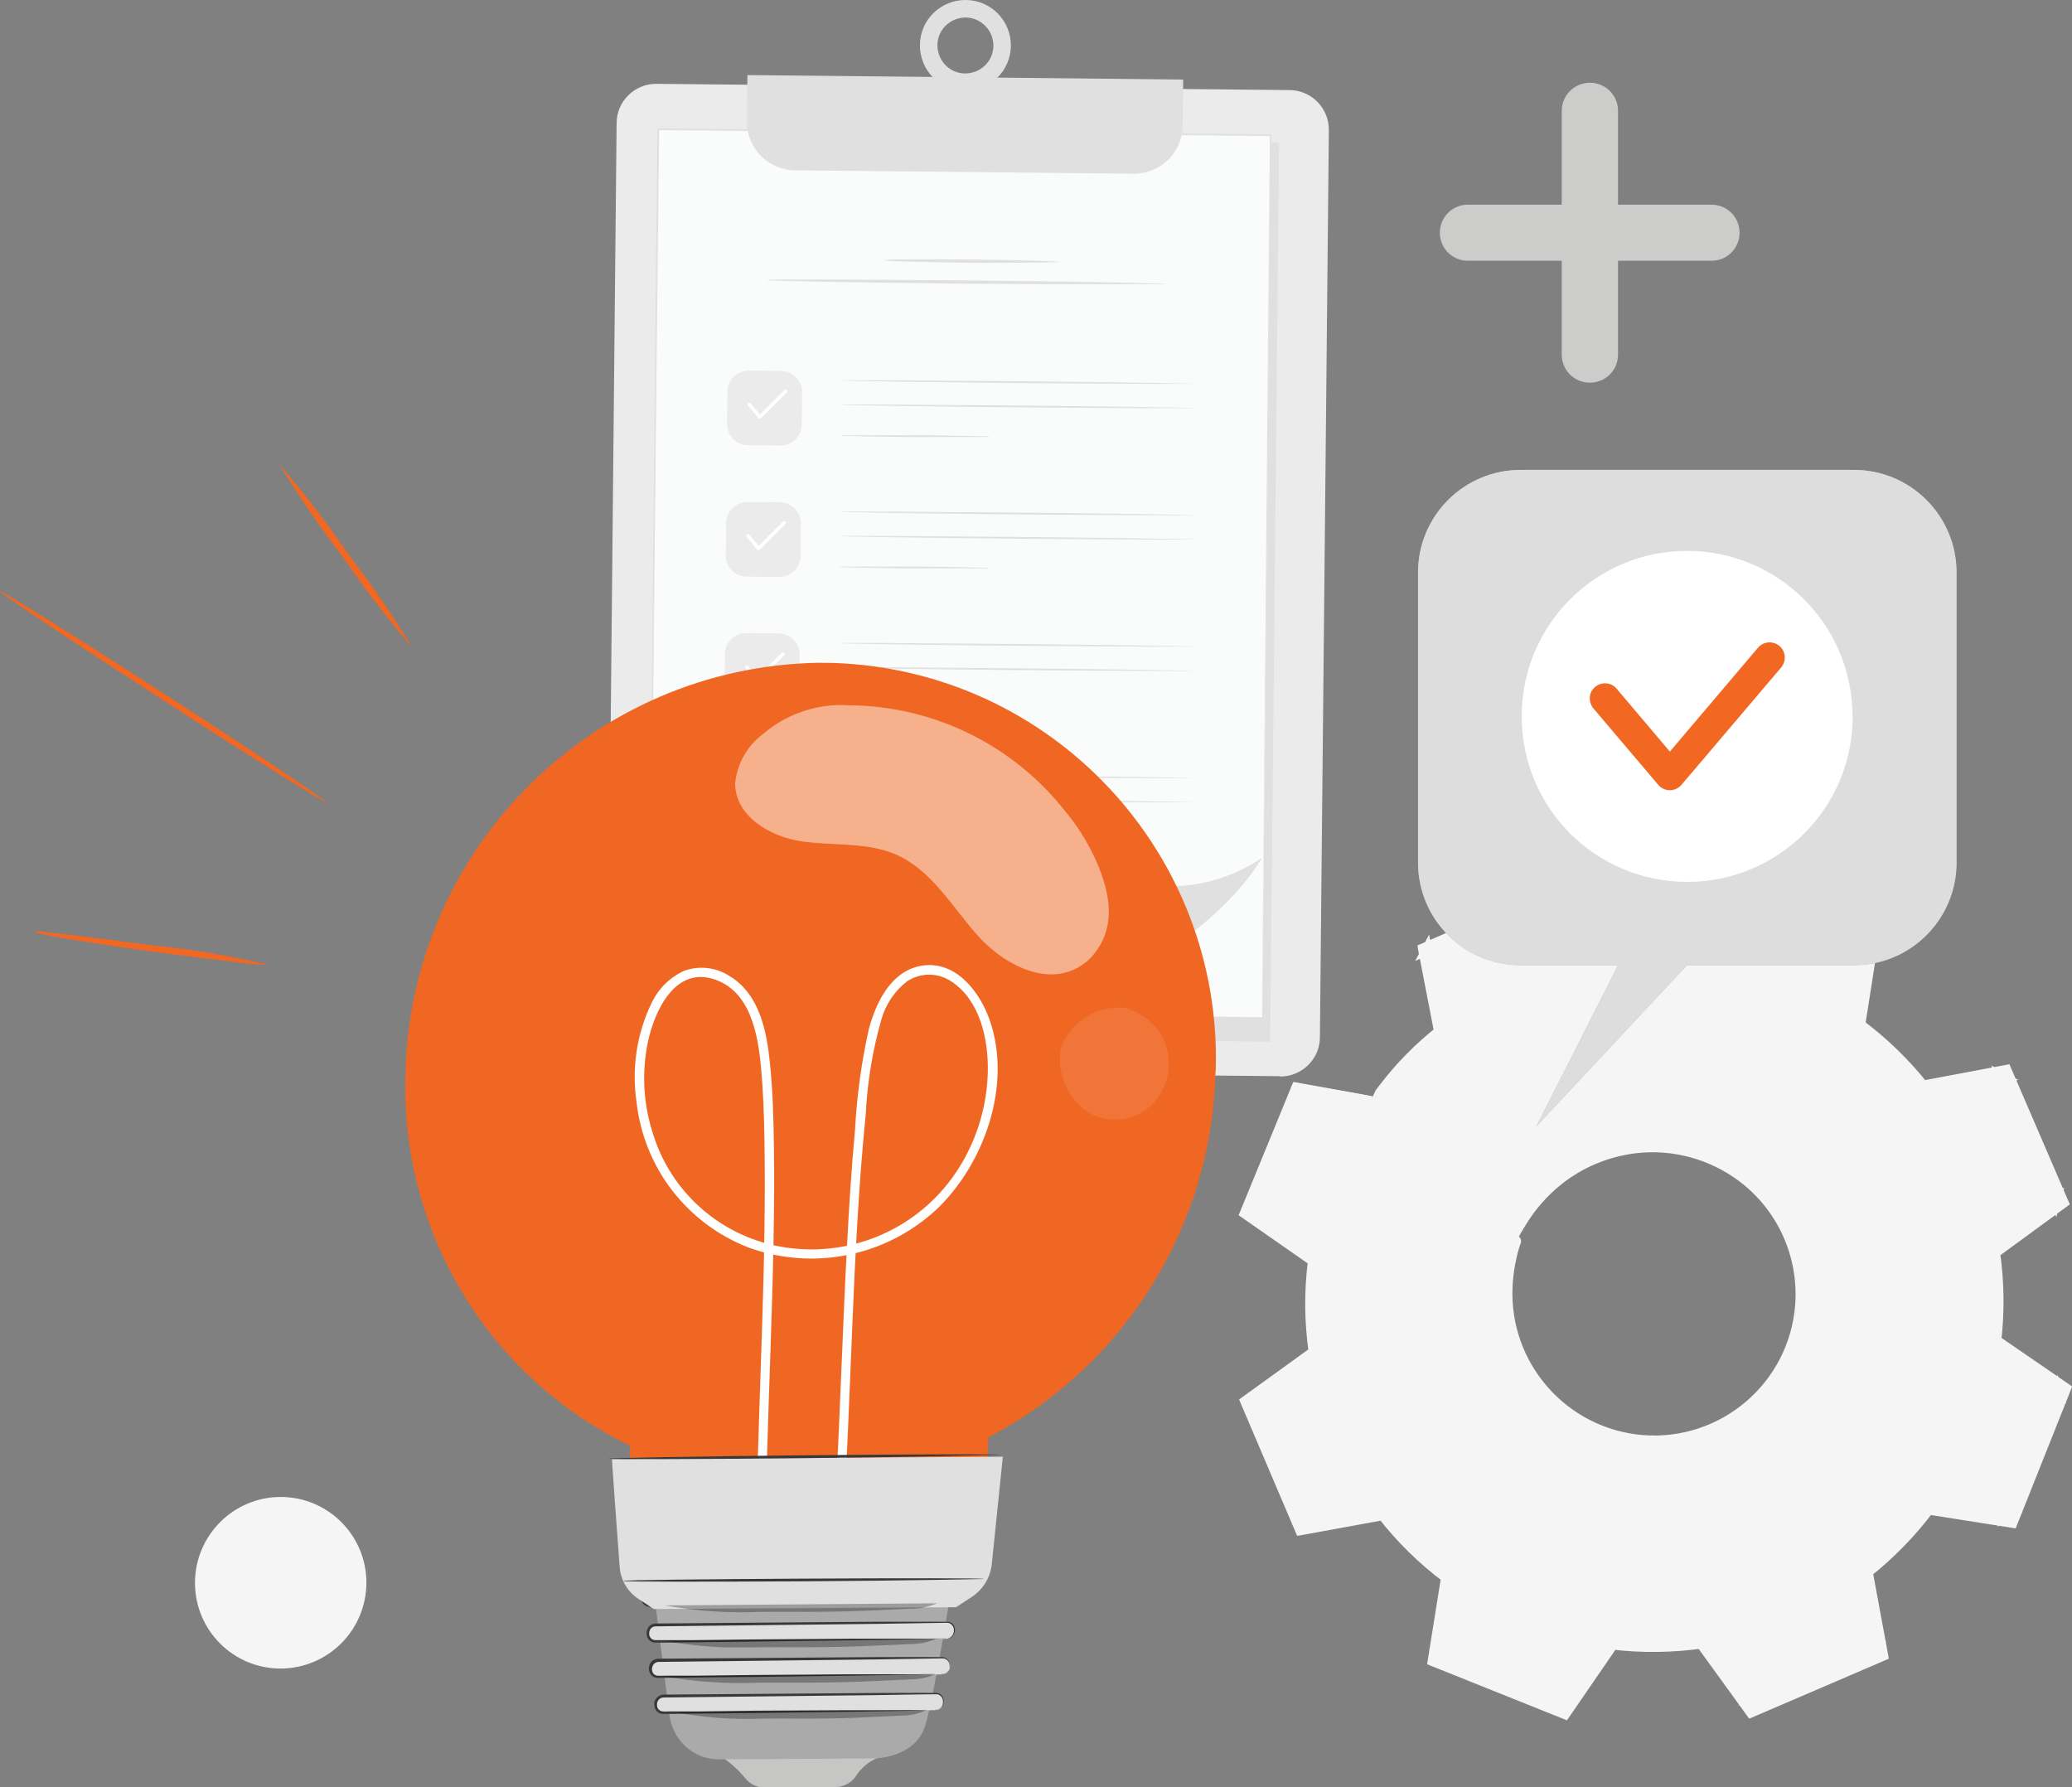 <?xml version="1.0" encoding="UTF-8"?>
<svg id="Layer_1" data-name="Layer 1" xmlns="http://www.w3.org/2000/svg" xmlns:xlink="http://www.w3.org/1999/xlink" viewBox="0 0 115.93 100">
  <rect x="0" y="0" width="115.93" height="100" fill="#808080" stroke="none"/>
  <defs>
    <style>
      .cls-1 {
        clip-path: url(#clippath);
      }

      .cls-2 {
        fill: none;
      }

      .cls-2, .cls-3, .cls-4, .cls-5, .cls-6, .cls-7, .cls-8, .cls-9, .cls-10, .cls-11, .cls-12, .cls-13, .cls-14, .cls-15, .cls-16 {
        stroke-width: 0px;
      }

      .cls-17 {
        clip-path: url(#clippath-1);
      }

      .cls-18 {
        clip-path: url(#clippath-4);
      }

      .cls-19 {
        clip-path: url(#clippath-3);
      }

      .cls-20 {
        clip-path: url(#clippath-2);
      }

      .cls-21 {
        clip-path: url(#clippath-7);
      }

      .cls-22 {
        clip-path: url(#clippath-8);
      }

      .cls-23 {
        clip-path: url(#clippath-6);
      }

      .cls-24 {
        clip-path: url(#clippath-5);
      }

      .cls-25 {
        clip-path: url(#clippath-9);
      }

      .cls-26 {
        opacity: .2;
      }

      .cls-27 {
        opacity: .3;
      }

      .cls-28 {
        opacity: .48;
      }

      .cls-4 {
        fill: #383838;
      }

      .cls-5 {
        fill: #ddd;
      }

      .cls-6 {
        fill: #cccccb;
      }

      .cls-7 {
        fill: #e0e0e0;
      }

      .cls-8 {
        fill: #c6c6c5;
      }

      .cls-9 {
        fill: #aaa;
      }

      .cls-10 {
        fill: #b7b7b7;
      }

      .cls-11 {
        fill: #fff;
      }

      .cls-12 {
        fill: #f06723;
      }

      .cls-13 {
        fill: #ebebeb;
      }

      .cls-14 {
        fill: #f26722;
      }

      .cls-15 {
        fill: #fafcfc;
      }

      .cls-16 {
        fill: #f5f5f5;
      }
    </style>
    <clipPath id="clippath">
      <rect class="cls-2" x="0" y="0" width="115.93" height="100"/>
    </clipPath>
    <clipPath id="clippath-1">
      <rect class="cls-2" x="0" y="0" width="115.93" height="100"/>
    </clipPath>
    <clipPath id="clippath-2">
      <rect class="cls-2" x="34.01" y="0" width="40.35" height="60.21"/>
    </clipPath>
    <clipPath id="clippath-3">
      <rect class="cls-2" x="37.68" y="95.67" width="14.15" height=".48"/>
    </clipPath>
    <clipPath id="clippath-4">
      <rect class="cls-2" x="37.11" y="93.66" width="15.25" height=".49"/>
    </clipPath>
    <clipPath id="clippath-5">
      <rect class="cls-2" x="37.15" y="91.68" width="15.25" height=".49"/>
    </clipPath>
    <clipPath id="clippath-6">
      <rect class="cls-2" x="37.19" y="89.71" width="15.25" height=".49"/>
    </clipPath>
    <clipPath id="clippath-7">
      <rect class="cls-2" x="41.13" y="39.45" width="20.91" height="15.07"/>
    </clipPath>
    <clipPath id="clippath-8">
      <rect class="cls-2" x="59.27" y="56.34" width="6.14" height="6.3"/>
    </clipPath>
    <clipPath id="clippath-9">
      <rect class="cls-2" x="59.27" y="56.34" width="6.14" height="6.3"/>
    </clipPath>
  </defs>
  <g class="cls-1">
    <g id="Group_16896" data-name="Group 16896">
      <g id="Group_16895" data-name="Group 16895">
        <g class="cls-17">
          <g id="Group_16894" data-name="Group 16894">
            <g id="Group_16872" data-name="Group 16872">
              <g id="Group_16871" data-name="Group 16871">
                <g class="cls-20">
                  <g id="Group_16870" data-name="Group 16870">
                    <path id="Path_11807" data-name="Path 11807" class="cls-13" d="m71.62,60.21l-35.42-.35c-1.22,0-2.21-1.01-2.2-2.23,0,0,0,0,0,0l.5-50.74c0-1.22,1.01-2.21,2.23-2.2,0,0,0,0,0,0l35.42.35c1.22,0,2.21,1.01,2.2,2.24h0s-.5,50.75-.5,50.75c0,1.22-1.01,2.21-2.24,2.2,0,0,0,0,0,0"/>
                    <rect id="Rectangle_2888" data-name="Rectangle 2888" class="cls-7" x="29.03" y="15.82" width="50.3" height="34.26" transform="translate(20.7 86.81) rotate(-89.43)"/>
                    <rect id="Rectangle_2889" data-name="Rectangle 2889" class="cls-15" x="29.05" y="14.94" width="49.34" height="34.26" transform="translate(21.13 85.47) rotate(-89.43)"/>
                    <path id="Path_11808" data-name="Path 11808" class="cls-7" d="m70.61,56.9c0-.41.18-20.23.44-49.34l.04.05-34.26-.33h0l.05-.05c-.21,18.52-.37,35.64-.5,49.34l-.04-.04,34.26.38-34.26-.3h-.04v-.04c.13-13.69.3-30.81.48-49.34v-.05h.05l34.26.34h.05v.05c-.31,29.11-.53,48.92-.53,49.34"/>
                    <path id="Path_11809" data-name="Path 11809" class="cls-7" d="m58.45,56.78s8.84-3.26,12.16-8.79c-2.06,1.41-4.61,1.91-7.05,1.39,0,0-2.39,6.2-5.11,7.4"/>
                    <path id="Path_11810" data-name="Path 11810" class="cls-13" d="m43.66,24.93l-1.8-.02c-.66,0-1.18-.54-1.18-1.2l.02-1.8c0-.66.54-1.18,1.2-1.18l1.8.02c.66,0,1.18.54,1.18,1.2l-.02,1.8c0,.66-.54,1.18-1.2,1.18"/>
                    <path id="Path_11811" data-name="Path 11811" class="cls-11" d="m42.51,23.43h0s-.05-.01-.07-.03l-.58-.69s-.05-.1-.02-.14c.03-.04.1-.05.14-.02.01,0,.02.02.03.03l.51.61,1.37-1.38s.11-.02.14.03c.02.03.02.07,0,.11l-1.45,1.45s-.04.03-.07.03"/>
                    <path id="Path_11812" data-name="Path 11812" class="cls-7" d="m66.96,21.48s-4.46,0-9.96-.05-9.96-.12-9.96-.15,4.46,0,9.96.05,9.95.12,9.95.15"/>
                    <path id="Path_11813" data-name="Path 11813" class="cls-7" d="m55.41,24.43c-.11.01-.22.02-.33.02h-.9c-.76,0-1.81,0-2.97,0s-2.21-.03-2.96-.04l-.9-.02c-.11,0-.22,0-.33-.02.11-.01.22-.02.33-.02h.9c.76,0,1.81,0,2.97,0s2.21.03,2.97.04l.9.02c.11,0,.22,0,.33.02"/>
                    <path id="Path_11814" data-name="Path 11814" class="cls-7" d="m66.94,22.84s-4.46,0-9.96-.05-9.96-.12-9.96-.15,4.46,0,9.96.05,9.95.12,9.95.15"/>
                    <path id="Path_11815" data-name="Path 11815" class="cls-13" d="m43.59,32.28l-1.8-.02c-.66,0-1.19-.54-1.18-1.2l.02-1.8c0-.66.54-1.18,1.2-1.18l1.8.02c.66,0,1.18.54,1.18,1.2l-.02,1.8c0,.66-.54,1.18-1.2,1.18"/>
                    <path id="Path_11816" data-name="Path 11816" class="cls-11" d="m42.44,30.78h0s-.05-.01-.07-.03l-.58-.69s-.05-.1-.02-.14c.03-.04.1-.05.14-.02.01,0,.02.02.03.03l.51.61,1.37-1.38s.11-.02.14.03c.02.03.02.07,0,.11l-1.45,1.45s-.04.03-.07.03"/>
                    <path id="Path_11817" data-name="Path 11817" class="cls-7" d="m66.89,28.83s-4.46,0-9.96-.05-9.96-.12-9.96-.15,4.46,0,9.96.05,9.95.12,9.95.15"/>
                    <path id="Path_11818" data-name="Path 11818" class="cls-7" d="m55.33,31.78c-.11.02-.22.02-.33.02h-.9c-.76,0-1.81,0-2.97,0s-2.21-.03-2.97-.04l-.9-.02c-.11,0-.22,0-.33-.02.11-.01.22-.02.33-.02h.9c.76,0,1.81,0,2.97,0s2.21.03,2.97.04l.9.02c.11,0,.22,0,.33.02"/>
                    <path id="Path_11819" data-name="Path 11819" class="cls-7" d="m66.87,30.19s-4.46,0-9.96-.05-9.96-.12-9.96-.15,4.46,0,9.96.05,9.95.12,9.95.15"/>
                    <path id="Path_11820" data-name="Path 11820" class="cls-13" d="m43.52,39.63l-1.8-.02c-.66,0-1.18-.54-1.18-1.2l.02-1.81c0-.66.54-1.18,1.2-1.18l1.8.02c.66,0,1.18.54,1.18,1.2l-.02,1.8c0,.66-.54,1.18-1.2,1.18"/>
                    <path id="Path_11821" data-name="Path 11821" class="cls-11" d="m42.37,38.13h0s-.05-.01-.07-.03l-.58-.69s-.05-.1-.02-.14c.03-.04.1-.05.14-.02.01,0,.02.02.03.03l.51.61,1.37-1.38s.11-.02.14.03c.02.03.02.07,0,.11l-1.45,1.45s-.04.03-.07.03"/>
                    <path id="Path_11822" data-name="Path 11822" class="cls-7" d="m66.81,36.18s-4.46,0-9.96-.05-9.95-.12-9.95-.15,4.46,0,9.96.05,9.96.12,9.96.15"/>
                    <path id="Path_11823" data-name="Path 11823" class="cls-7" d="m55.26,39.13c-.11.01-.22.02-.33.02h-.9c-.76,0-1.81,0-2.97,0s-2.21-.03-2.97-.04l-.9-.03c-.11,0-.22,0-.33-.02.11-.01.22-.02.33-.02h.9c.76,0,1.81,0,2.97,0s2.21.03,2.97.04l.9.03c.11,0,.22,0,.33.02"/>
                    <path id="Path_11824" data-name="Path 11824" class="cls-7" d="m66.8,37.54s-4.46,0-9.96-.05-9.96-.12-9.96-.15,4.46,0,9.96.05,9.95.12,9.95.15"/>
                    <path id="Path_11825" data-name="Path 11825" class="cls-13" d="m43.44,46.98l-1.8-.02c-.66,0-1.18-.54-1.18-1.2l.02-1.81c0-.66.54-1.18,1.2-1.18l1.8.02c.66,0,1.18.54,1.18,1.2l-.02,1.8c0,.66-.54,1.18-1.2,1.18"/>
                    <path id="Path_11826" data-name="Path 11826" class="cls-11" d="m42.29,45.48h0s-.05-.01-.07-.03l-.58-.69s-.05-.1-.02-.14c.03-.04.1-.05.14-.02.01,0,.02.02.03.03l.51.61,1.37-1.38s.11-.02.14.03c.02.03.02.07,0,.11l-1.45,1.45s-.04.03-.07.03"/>
                    <path id="Path_11827" data-name="Path 11827" class="cls-7" d="m66.74,43.54s-4.46,0-9.96-.05-9.96-.12-9.96-.15,4.46,0,9.96.05,9.95.12,9.95.15"/>
                    <path id="Path_11828" data-name="Path 11828" class="cls-7" d="m55.19,46.48c-.11.01-.22.02-.33.02h-.9c-.76,0-1.81,0-2.97,0s-2.21-.03-2.97-.04l-.9-.03c-.11,0-.22,0-.33-.02.11-.01.22-.02.33-.02h.9c.76,0,1.81,0,2.97,0s2.21.03,2.97.04l.9.03c.11,0,.22,0,.33.02"/>
                    <path id="Path_11829" data-name="Path 11829" class="cls-7" d="m66.73,44.89s-4.46,0-9.96-.05-9.95-.12-9.95-.15,4.46,0,9.96.05,9.96.12,9.96.15"/>
                    <path id="Path_11830" data-name="Path 11830" class="cls-7" d="m41.82,4.21l-.03,2.58c-.01,1.5,1.19,2.72,2.69,2.74l18.95.19c1.5.01,2.73-1.19,2.74-2.69l.03-2.58-24.38-.25Z"/>
                    <path id="Path_11831" data-name="Path 11831" class="cls-7" d="m53.99,5.09c-1.41-.01-2.53-1.16-2.52-2.57C51.48,1.11,52.63-.01,54.04,0c1.41.01,2.53,1.16,2.52,2.57,0,0,0,0,0,0-.02,1.4-1.17,2.53-2.57,2.52m.04-4.11c-.87,0-1.58.69-1.58,1.55,0,.87.69,1.58,1.55,1.58.87,0,1.58-.69,1.58-1.55,0,0,0,0,0,0,0-.87-.69-1.57-1.55-1.58"/>
                    <path id="Path_11832" data-name="Path 11832" class="cls-7" d="m65.28,15.89s-5.01.04-11.19-.02-11.19-.15-11.19-.2,5.01-.04,11.19.02,11.19.15,11.19.2"/>
                    <path id="Path_11833" data-name="Path 11833" class="cls-7" d="m59.31,14.66s-2.21.07-4.94.04-4.94-.09-4.94-.14,2.21-.07,4.94-.04,4.94.09,4.94.14"/>
                  </g>
                </g>
              </g>
            </g>
            <path id="Path_11834" data-name="Path 11834" class="cls-16" d="m77.05,61.39c1.01-1.36,2.2-2.59,3.54-3.63l-.86-4.62,7.14-3.08,2.77,3.8c1.68-.25,3.38-.28,5.07-.07l2.66-3.88,7.23,2.88-.73,4.64c1.36,1.01,2.59,2.2,3.64,3.54l4.62-.86,3.08,7.15-3.8,2.77c.25,1.68.27,3.38.07,5.07l3.88,2.66-2.88,7.23-4.64-.73c-1.01,1.36-2.2,2.59-3.54,3.64l.86,4.62-7.14,3.08-2.77-3.8c-1.68.25-3.38.27-5.07.07l-2.66,3.88-7.23-2.88.73-4.64c-1.36-1.01-2.59-2.2-3.64-3.54l-4.62.86-3.08-7.14,3.8-2.77c-.25-1.68-.28-3.38-.07-5.07l-3.88-2.66,2.87-7.23,4.65.73Zm7.77,8.01c-1.7,4.28.39,9.13,4.67,10.84,4.28,1.7,9.13-.39,10.84-4.67s-.39-9.13-4.67-10.84c0,0,0,0,0,0-4.28-1.7-9.13.39-10.84,4.67"/>
            <path id="Path_11835" data-name="Path 11835" class="cls-16" d="m84.82,69.4c.03-.18.09-.35.17-.51.19-.48.44-.93.74-1.35,1.09-1.58,2.7-2.74,4.55-3.27,1.28-.37,2.62-.44,3.93-.19,1.51.29,2.91.97,4.06,1.99,1.28,1.12,2.19,2.6,2.62,4.25.97,3.64-.56,7.48-3.76,9.46-1.44.91-3.12,1.35-4.82,1.29-1.53-.05-3.02-.52-4.32-1.35-1.12-.72-2.05-1.69-2.72-2.84-.98-1.66-1.36-3.6-1.06-5.5.07-.51.2-1.01.39-1.49.05-.17.13-.34.22-.49.06.02-.25.7-.41,2-.21,1.84.21,3.7,1.18,5.28,1.44,2.35,3.97,3.82,6.73,3.89,1.6.05,3.18-.39,4.53-1.24,2.99-1.87,4.42-5.46,3.53-8.88-.39-1.55-1.24-2.95-2.44-4.01-2.05-1.84-4.9-2.52-7.56-1.8-1.79.48-3.37,1.55-4.49,3.03-.78,1.05-1.02,1.76-1.08,1.74"/>
            <path id="Path_11836" data-name="Path 11836" class="cls-16" d="m77.05,61.39c-.1,0-.2,0-.29-.03l-.88-.12-3.48-.5.09-.05c-.72,1.86-1.68,4.3-2.83,7.25l-.05-.16,3.89,2.64.08.05v.1c-.2,1.67-.17,3.36.08,5.02l.02.11-.09.06-3.79,2.78.06-.23,3.1,7.14-.23-.12,4.62-.87.13-.03.08.11c1.04,1.32,2.25,2.49,3.6,3.49l.11.08-.02.14c-.22,1.44-.47,3.03-.72,4.64l-.15-.26,7.22,2.86-.3.09c.83-1.21,1.74-2.53,2.65-3.88l.09-.13.15.02c1.66.2,3.34.17,5-.08l.16-.02.09.13,2.77,3.8-.32-.09,7.14-3.08-.16.29c-.27-1.46-.57-3.04-.86-4.62l-.02-.16.13-.1c1.32-1.03,2.49-2.24,3.48-3.58h0c.51-.21.14-.06.26-.1h.06s.07.02.07.02l.15.02.29.05.58.09,1.16.18,2.32.36-.29.17c.97-2.44,1.93-4.85,2.88-7.23l.1.32-3.87-2.66-.13-.09.02-.16c.2-1.66.18-3.34-.07-5l-.02-.16.13-.09,3.8-2.76-.08.31-3.07-7.15.27.15-4.62.85-.14.03-.09-.12c-1.03-1.32-2.24-2.5-3.58-3.5l-.11-.08.02-.14c.25-1.59.5-3.13.74-4.64l.14.24-7.22-2.89.25-.07-2.67,3.87-.07.1h-.11c-1.67-.22-3.36-.2-5.02.04h-.11s-.06-.07-.06-.07l-2.75-3.81.19.05-7.16,3.04.07-.13c.33,1.85.6,3.36.83,4.63v.05s-.03.03-.03.03c-1.01.78-1.93,1.65-2.77,2.61l-.61.72c-.06.08-.13.16-.21.24.05-.09.11-.18.17-.26.12-.17.31-.42.58-.75.81-.99,1.73-1.89,2.73-2.69l-.03.08c-.25-1.26-.54-2.77-.89-4.62l-.02-.09.09-.04,7.12-3.11.11-.05.08.1,2.78,3.79-.17-.07c1.69-.26,3.42-.29,5.12-.09l-.18.08,2.65-3.88.09-.13.15.06,7.23,2.86.17.06-.03.18c-.23,1.51-.47,3.05-.72,4.64l-.09-.22c1.38,1.02,2.62,2.22,3.69,3.57l-.23-.09,4.62-.87.19-.04.08.18c1,2.32,2.03,4.7,3.09,7.14l.08.19-.17.12-3.8,2.77.1-.25c.25,1.7.28,3.43.08,5.14l-.11-.25,3.88,2.66.18.12-.08.2c-.94,2.38-1.9,4.78-2.87,7.23l-.08.2-.21-.03-2.32-.36-1.16-.18-.58-.09-.29-.05-.15-.02h-.07s-.04-.02-.04-.02h-.03l.26-.11h0c-1.03,1.38-2.23,2.62-3.58,3.68l.1-.26c.29,1.59.59,3.16.86,4.62l.04.21-.2.08-7.14,3.07-.19.08-.12-.17c-.95-1.31-1.9-2.61-2.76-3.8l.25.1c-1.7.25-3.43.27-5.14.07l.24-.11-2.66,3.87-.11.17-.18-.07-7.22-2.89-.18-.07.03-.19c.26-1.62.51-3.2.74-4.64l.09.22c-1.38-1.03-2.62-2.23-3.68-3.58l.21.08-4.62.85-.17.03-.07-.15c-1.07-2.51-2.1-4.9-3.06-7.15l-.06-.14.12-.09,3.81-2.76-.07.17c-.25-1.69-.26-3.41-.06-5.11l.07.15-3.86-2.67-.09-.06.04-.1c1.19-2.93,2.17-5.36,2.92-7.21l.03-.06h.07s3.43.6,3.43.6l.89.16c.1.01.21.04.31.07"/>
            <path id="Path_11837" data-name="Path 11837" class="cls-16" d="m84.82,69.4s.13-.33.46-.93c.49-.88,1.13-1.66,1.89-2.31,3.52-2.96,8.77-2.52,11.73,1,2.96,3.52,2.52,8.77-1,11.73-1.67,1.41-3.84,2.11-6.02,1.93-4.55-.38-7.99-4.28-7.8-8.85.02-.45.08-.9.16-1.35.04-.22.09-.44.15-.66l.09-.33.05-.16.02-.07v-.02s0,.02,0,.03c.01.1.08.19.18.23l.32-.12c-.16.33-.29.67-.38,1.03-.46,1.68-.35,3.47.31,5.08.63,1.57,1.73,2.91,3.16,3.82,3.86,2.47,8.99,1.35,11.47-2.51.17-.27.33-.55.47-.83,2.02-4.14.3-9.14-3.85-11.16-2.98-1.45-6.53-1-9.05,1.14-.77.65-1.41,1.44-1.89,2.33-.13.23-.24.47-.35.71-.03.09-.06.17-.11.25,0-.09.02-.18.06-.27.08-.25.18-.5.3-.74.45-.93,1.08-1.76,1.85-2.44,1.23-1.09,2.75-1.8,4.38-2.05,2.18-.33,4.4.19,6.21,1.44,2.21,1.54,3.59,4.01,3.74,6.7.08,1.48-.22,2.96-.86,4.31-2.09,4.36-7.32,6.2-11.68,4.11-1.96-.94-3.51-2.58-4.33-4.6-.71-1.72-.83-3.63-.34-5.42.1-.4.25-.79.44-1.16l.1-.19.21.07c.18.06.21.31.19.26,0,.02,0,.05,0,.07v.06s-.04.09-.04.09l-.05.15-.09.31c-.05.21-.1.42-.14.63-.08.42-.13.84-.15,1.26-.21,4.29,3.02,7.97,7.3,8.32,4.36.34,8.17-2.92,8.51-7.27.21-2.7-.98-5.33-3.15-6.95-1.65-1.23-3.71-1.79-5.76-1.55-1.55.19-3.01.8-4.22,1.78-.76.62-1.42,1.37-1.93,2.21-.36.57-.51.91-.55.87"/>
            <path id="Path_11838" data-name="Path 11838" class="cls-16" d="m77.05,61.39l-4.7-.76.07-.04c-.75,1.87-1.73,4.34-2.94,7.37l-.03-.12,3.95,2.72-.17.14-.06-.13.21-.03c-.2,1.69-.18,3.4.07,5.08l-.24-.03s.04-.1.06-.15l.19.15-3.91,2.85.05-.17c1,2.32,2.06,4.79,3.19,7.41l-.17-.09,4.77-.89-.03.32-.19-.07.19-.26c1.05,1.34,2.27,2.53,3.64,3.54l-.26.21c-.03-.06-.05-.13-.08-.2l.33-.04c-.23,1.46-.49,3.12-.75,4.81l-.11-.2,7.55,3-.23.07c.84-1.22,1.79-2.61,2.76-4.02l.25.3-.21.1-.06-.38c1.69.2,3.39.17,5.08-.08l-.05.4-.22-.09.25-.31,2.88,3.95-.26-.07,7.49-3.23-.13.24c-.28-1.47-.58-3.13-.9-4.81l.43.04c-.03.07-.06.15-.09.23l-.35-.26c1.34-1.05,2.53-2.28,3.54-3.64l.27.36-.23.09-.05-.44,4.83.75-.25.14,3.01-7.58.09.29-4.03-2.76.36-.3.1.22-.47.07c.2-1.68.17-3.39-.08-5.07l.47.06-.09.22-.38-.3,3.94-2.88-.08.3c-1-2.32-2.11-4.88-3.23-7.47l.28.15-4.8.9.04-.49.21.08-.29.4c-1.05-1.33-2.27-2.51-3.63-3.52l.4-.31.08.2-.5.06c.23-1.49.49-3.14.74-4.8l.16.28-7.51-2.97.32-.1-2.73,4-.33-.39.16-.07.08.51c-1.68-.19-3.37-.16-5.04.09l.06-.51.15.06-.32.4-2.85-3.87.32.09-7.31,3.19.16-.3c.29,1.48.6,3.09.91,4.7l-.51-.04.03-.07.42.3c-1.14.91-2.17,1.95-3.05,3.11l-.22.28s-.02.01-.05,0c-.02,0-.04,0-.06,0h-.03c.08.01-.24-.28-.35-.15-.02,0-.04.02-.06.03l-.02.02h.01s.46-.57.46-.57c.31-.38.64-.74.98-1.1.68-.7,1.4-1.35,2.17-1.94l-.1.26c-.28-1.58-.56-3.13-.84-4.67l.5.08-.06.12-.34-.37,7.16-3.05.03.5-.17-.05.29-.41,2.81,3.89-.25-.11c1.75-.26,3.53-.28,5.29-.06l-.25.11,2.73-3.95.3.4-.22.07.02-.5,7.22,2.89-.32.37-.12-.22.49-.09-.76,4.76-.1-.25c1.44,1.06,2.72,2.32,3.82,3.73l-.25-.1,4.75-.88-.07.48-.24-.13.36-.33c1.03,2.41,2.06,4.8,3.07,7.15l-.47.03c.03-.09.05-.18.07-.27l.39.27-3.93,2.85.1-.24c.27,1.77.3,3.57.07,5.35l-.1-.23,3.99,2.74-.37.27-.08-.28.46.02c-.99,2.47-1.94,4.87-2.88,7.22l-.34-.29.26-.15.08.44-4.78-.76.22-.09c-1.06,1.45-2.32,2.74-3.74,3.83l.08-.22c.31,1.66.6,3.22.88,4.76l-.41-.06c.05-.09.09-.18.14-.26l.28.31-7.15,3.08-.03-.4.28.08-.23.33-2.85-3.91.2.08c-1.77.27-3.56.3-5.34.07l.19-.08-2.74,3.98-.22-.3.27-.08v.37s-7.24-2.87-7.24-2.87l.22-.26.13.23-.34.06c.28-1.75.51-3.28.75-4.76l.07.17c-1.43-1.05-2.71-2.3-3.8-3.7l.16.06-4.74.88.04-.29.21.11-.21.2-3.08-7.14.26-.02-.06.2-.21-.15,3.88-2.83-.05.12c-.27-1.73-.29-3.5-.08-5.24l.05.1-3.95-2.7.14-.11.04.14h-.18s2.87-7.24,2.87-7.24l.08.07-.08.05-.02-.11,4.65.71c-.39-.01-.77-.05-1.16-.12l-3.51-.48-.17-.02.15-.09.08-.05.14-.08-.06.16c-.68,1.78-1.58,4.1-2.8,7.26l-.1.26-.08-.26s-.03-.08-.04-.14l-.08-.26.22.15,3.96,2.68.06.04v.07c-.21,1.72-.17,3.46.1,5.18v.07s-.05.04-.05.04l-3.87,2.85-.32.23.1-.38c.02-.06.03-.12.06-.2l.1-.38.16.36c.93,2.14,1.93,4.43,3.11,7.13l.18.41-.39-.21-.21-.11-.39-.21.43-.08,4.74-.9.1-.02.06.08c1.08,1.38,2.34,2.59,3.75,3.62l.08.06-.02.11c-.23,1.49-.46,3.02-.73,4.77l-.08.51-.26-.45-.13-.23-.26-.45.48.19,7.24,2.86.51.2-.53.16-.27.08-.53.16.31-.46,2.73-4,.07-.1h.12c1.74.23,3.5.2,5.23-.07l.12-.02.07.1,2.86,3.91.36.49-.59-.16-.28-.08-.59-.16.56-.24,7.14-3.09.58-.25-.3.56-.14.26-.3.56-.12-.62c-.29-1.54-.58-3.1-.89-4.76l-.03-.14.11-.08c1.39-1.08,2.61-2.34,3.65-3.75l.08-.11.14.02,4.78.75.66.1-.58.33-.26.15-.58.33.25-.63c.94-2.36,1.89-4.76,2.87-7.23l.25-.64.2.66c.03.09.06.18.09.28l.2.66-.57-.39-3.99-2.74-.12-.08.02-.15c.22-1.74.19-3.49-.07-5.22l-.02-.15.14-.08c1.29-.94,2.58-1.88,3.91-2.85l.58-.42-.19.69c-.03.09-.05.18-.07.27l-.19.69-.28-.66c-1.01-2.35-2.04-4.73-3.07-7.15l-.29-.67.64.34.24.13.64.34-.72.13-4.75.88-.15.03-.1-.12c-1.07-1.38-2.32-2.6-3.72-3.63l-.13-.09.03-.16c.25-1.58.5-3.16.75-4.76l.12-.74.37.65.12.22.37.65-.7-.28-7.21-2.89-.7-.28.72-.22.22-.07.72-.22-.43.62-2.73,3.96-.09.13-.16-.02c-1.71-.22-3.45-.2-5.15.06l-.16.02-.1-.13-2.81-3.88-.44-.62.73.2.17.05.74.2-.71.3-7.15,3.05-.7.3.36-.67.06-.12.36-.68.14.76c.28,1.54.56,3.1.84,4.67l.03.16-.13.1c-.75.58-1.46,1.22-2.12,1.9-.33.35-.65.7-.96,1.07l-.47.56-.05.05-.03.02s-.04.03-.06.03c-.11.12-.43-.17-.35-.15h0v-.05s.03-.1.05-.15c.04-.11.09-.21.15-.3l.23-.3c.91-1.19,1.97-2.26,3.14-3.19l.76-.61-.34.92-.03.08-.33.89-.18-.94c-.31-1.61-.62-3.22-.91-4.7l-.03-.22.2-.08,7.31-3.19.2-.08.13.17,2.84,3.89.57.78-.89-.37-.15-.06-.87-.37.94-.14c1.72-.26,3.46-.29,5.18-.09l.95.11-.87.39-.16.07-.86.39.53-.78,2.73-4,.12-.17.2.08,7.52,2.97.19.08-.03.21c-.26,1.66-.51,3.31-.75,4.8l-.14.92-.35-.87-.08-.2-.35-.86.75.55c1.4,1.04,2.65,2.25,3.73,3.62l.57.73-.86-.33-.21-.08-.86-.33.9-.17,4.79-.9.2-.04.08.19,3.22,7.47.08.18-.16.12-3.95,2.89-.72.53.35-.82c.03-.08.06-.15.09-.22l.34-.82.13.88c.25,1.72.28,3.47.07,5.2l-.11.87-.36-.8c-.04-.08-.07-.15-.1-.22l-.36-.8.72.5,4.03,2.77.16.11-.07.18c-1.05,2.64-2.09,5.24-3.02,7.58l-.07.18-.19-.03-4.83-.76-.82-.13.77-.31.23-.09.76-.31-.5.67c-1.04,1.39-2.26,2.64-3.62,3.71l-.64.5.29-.76.09-.23.29-.76.15.8c.31,1.68.62,3.34.89,4.81l.03.18-.16.07-7.49,3.22-.16.07-.1-.14-2.87-3.96-.44-.6.68.29.22.09.68.29-.73.09c-1.72.25-3.46.27-5.18.06l-.71-.09.65-.29.21-.1.66-.3-.41.59-2.77,4.03-.09.13-.14-.06-7.54-3.02-.14-.06.02-.14.77-4.81.1-.62.24.58.08.2.24.58-.5-.37c-1.39-1.04-2.63-2.25-3.69-3.62l-.36-.47.55.21.19.07.56.21-.58.11-4.77.87-.12.02-.05-.11-3.16-7.42-.04-.1.09-.07,3.92-2.83.37-.27-.18.42c-.02.05-.04.11-.06.15l-.18.42-.07-.45c-.24-1.7-.26-3.43-.04-5.14l.05-.4.16.37.06.13.17.37-.33-.23-3.93-2.74-.06-.04.03-.07,3.01-7.34.02-.04h.05s3.51.63,3.51.63l.88.17c.2.05.29.08.29.08"/>
            <path id="Path_11839" data-name="Path 11839" class="cls-12" d="m68.02,59.94c.4-12.21-9.17-22.44-21.39-22.85-.27,0-.54-.01-.81-.01-12.67.21-22.9,10.42-23.14,23.09-.25,8.78,4.67,16.9,12.58,20.72-.06,2.72-.12,5.79-.12,5.79l19.87-.1s.19-3.25.29-6.16c7.65-4.01,12.52-11.85,12.71-20.49"/>
            <path id="Path_11840" data-name="Path 11840" class="cls-11" d="m42.83,86.47c.04-7.45.57-14.91.47-22.36-.02-1.51-.06-3.01-.21-4.51-.18-1.88-.57-3.96-2.28-5-.75-.48-1.68-.59-2.52-.29-.8.36-1.45,1-1.83,1.8-.83,1.71-1.12,3.63-.85,5.51.4,3.7,2.83,6.86,6.31,8.19,3.6,1.29,7.61.48,10.43-2.1,2.74-2.57,4.28-7.02,3.03-10.62-.54-1.56-1.84-3.29-3.68-3.08-1.78.21-2.67,2-3.09,3.57-.41,1.85-.67,3.73-.77,5.62-.2,2.17-.34,4.35-.45,6.52-.24,4.48-.37,8.96-.61,13.43-.05.99-.11,1.98-.18,2.97-.02.33.49.31.51-.02.55-7.92.54-15.87,1.33-23.78.09-1.78.38-3.55.87-5.27.24-.86.75-1.62,1.46-2.16.76-.49,1.74-.48,2.49.04,1.57,1.05,2.04,3.2,2.01,5.01-.04,1.89-.58,3.73-1.58,5.34-1.98,3.21-5.63,4.98-9.37,4.56-3.6-.39-6.64-2.85-7.75-6.3-.57-1.69-.68-3.49-.32-5.24.37-1.74,1.5-4.19,3.65-3.53,2.07.63,2.5,3.04,2.68,4.94.12,1.32.17,2.65.19,3.97.12,6.9-.3,13.82-.44,20.72-.01.7-.02,1.4-.03,2.1,0,.33.51.31.51-.02"/>
            <path id="Path_11841" data-name="Path 11841" class="cls-8" d="m40.44,98.34c.48.32.91.72,1.27,1.16.25.32.64.51,1.04.5l4-.02c.45,0,.88-.23,1.13-.6.32-.51.81-.9,1.39-1.09l-8.84.05Z"/>
            <path id="Path_11842" data-name="Path 11842" class="cls-9" d="m36.34,87.08c0,.08.8,6.4,1.11,8.82.11.99.71,1.85,1.61,2.28.35.16.74.25,1.13.25l8.74-.05s2.28-.01,2.84-1.85c.58-1.94,1.77-9.55,1.77-9.55l-17.2.1Z"/>
            <path id="Path_11843" data-name="Path 11843" class="cls-7" d="m52.34,95.68l-15.23.14c-.23,0-.42-.18-.43-.42,0,0,0-.01,0-.02v-.05c0-.24.2-.44.44-.44l15.23-.14c.23,0,.42.18.43.42,0,0,0,.01,0,.02v.05c0,.24-.2.44-.44.44"/>
            <path id="Path_11844" data-name="Path 11844" class="cls-4" d="m52.34,95.68c.11-.01.22-.06.3-.14.09-.1.14-.23.12-.37,0-.18-.13-.34-.31-.38-.83,0-2.06.03-3.56.05l-11.77.13c-.12,0-.23.07-.3.17-.03.05-.05.11-.06.17,0,.06,0,.13.01.19.03.11.12.2.24.24.13.02.27.02.4.01h1.65s3.11-.04,3.11-.04l5.29-.03h3.57s.97,0,.97,0h.25s.06,0,.09,0c-.03,0-.06,0-.09,0h-.25s-.97.03-.97.03l-3.57.06-5.29.07-3.12.03-1.65.02h-.21c-.08,0-.16,0-.23-.02-.16-.05-.29-.18-.33-.34-.02-.08-.02-.16-.02-.24,0-.08.04-.17.08-.24.1-.14.26-.23.43-.24l11.77-.09c1.51,0,2.72-.02,3.57,0,.2.05.34.23.34.43.01.15-.04.29-.15.39-.08.09-.2.13-.32.12"/>
            <path id="Path_11845" data-name="Path 11845" class="cls-7" d="m52.71,93.68l-15.88.15c-.23,0-.42-.19-.43-.42,0,0,0-.01,0-.02v-.05c0-.24.2-.44.44-.44l15.88-.15c.23,0,.42.18.43.42,0,0,0,.01,0,.02v.05c0,.24-.2.44-.44.44"/>
            <path id="Path_11846" data-name="Path 11846" class="cls-4" d="m52.71,93.68c.12-.01.22-.06.31-.15.09-.11.13-.25.11-.39-.02-.19-.17-.34-.36-.36l-3.7.06-12.22.14c-.13,0-.25.07-.31.18-.03.05-.05.11-.06.18,0,.06,0,.13.02.19.04.12.14.2.27.22.12.01.28,0,.42,0h1.72s3.24-.04,3.24-.04l5.5-.04h3.7s1.01-.01,1.01-.01h.26s.06,0,.09,0c-.03,0-.06,0-.09,0h-.26s-1.01.03-1.01.03l-3.71.06-5.5.07-3.25.03-1.72.02c-.15,0-.28.01-.45,0-.17-.03-.32-.15-.38-.32-.03-.08-.04-.16-.03-.25.01-.28.24-.49.51-.5l12.22-.09c1.56,0,2.83-.01,3.71,0,.21.03.38.2.39.41.02.15-.03.3-.13.41-.08.09-.2.14-.33.13"/>
            <path id="Path_11847" data-name="Path 11847" class="cls-7" d="m52.95,91.69l-16.29.15c-.23,0-.42-.18-.43-.42,0,0,0-.01,0-.02v-.05c0-.24.2-.44.44-.44l16.29-.15c.23,0,.42.18.43.42,0,0,0,.01,0,.02v.05c0,.24-.2.44-.44.44"/>
            <path id="Path_11848" data-name="Path 11848" class="cls-4" d="m52.95,91.69c.25-.02.44-.24.42-.5,0-.02,0-.04,0-.06-.03-.19-.19-.34-.38-.34l-3.79.06-12.52.14c-.13,0-.25.07-.31.19-.03.06-.05.12-.05.18,0,.07,0,.13.03.19.05.12.16.2.29.21h2.2s3.32-.04,3.32-.04l5.63-.04h3.79s1.03-.01,1.03-.01h.27s.06,0,.09.01c-.03,0-.06,0-.09,0h-.27s-1.03.03-1.03.03l-3.79.06-5.63.07-3.32.04-1.76.02c-.15,0-.29,0-.46,0-.18-.02-.33-.13-.4-.3-.03-.08-.05-.17-.04-.25,0-.09.03-.18.07-.26.09-.16.26-.26.45-.26l12.51-.1h3.79c.22,0,.4.16.42.38.03.15-.02.31-.12.43-.08.1-.21.15-.33.14"/>
            <path id="Path_11849" data-name="Path 11849" class="cls-7" d="m53.32,89.69l-16.95.16c-.23,0-.42-.19-.43-.42,0,0,0-.01,0-.02v-.05c0-.24.2-.44.44-.44l16.95-.16c.23,0,.42.18.43.42,0,0,0,.01,0,.02v.05c0,.24-.2.44-.44.44"/>
            <path id="Path_11850" data-name="Path 11850" class="cls-4" d="m53.32,89.69c.12-.01.24-.07.32-.17.09-.12.12-.27.09-.42-.04-.2-.23-.33-.43-.31l-3.94.06-12.98.15c-.14,0-.26.08-.32.2-.06.12-.06.27,0,.39.06.12.18.19.32.19h.46l1.82-.02,3.45-.03,5.84-.04h3.94s1.07-.01,1.07-.01h.28s.06,0,.1,0c-.03,0-.06,0-.1,0h-.28s-1.07.03-1.07.03l-3.94.06-5.84.07-3.45.04-1.82.02h-.47c-.19,0-.36-.1-.44-.26-.04-.08-.06-.17-.06-.26,0-.09.02-.18.06-.27.09-.17.26-.28.46-.28l12.98-.1h3.93c.23-.03.43.13.47.35.03.16,0,.32-.11.45-.06.07-.15.12-.25.14-.03,0-.07,0-.1,0"/>
            <path id="Path_11851" data-name="Path 11851" class="cls-7" d="m34.24,81.63c0,.16.28,4.04.43,6.03.05.72.43,1.38,1.03,1.78l.88.58,16.91-.1.89-.58c.62-.41,1.03-1.08,1.11-1.82l.62-6.02-21.87.13Z"/>
            <g id="Group_16875" data-name="Group 16875" class="cls-27">
              <g id="Group_16874" data-name="Group 16874">
                <g class="cls-19">
                  <g id="Group_16873" data-name="Group 16873">
                    <path id="Path_11852" data-name="Path 11852" class="cls-3" d="m37.68,95.78c1.66.32,3.35.44,5.03.37,1.44-.01,2.86.02,4.42-.02,1.15-.03,2.21-.1,3.35-.15.46,0,.92-.1,1.34-.3l-14.15.11Z"/>
                  </g>
                </g>
              </g>
            </g>
            <g id="Group_16878" data-name="Group 16878" class="cls-27">
              <g id="Group_16877" data-name="Group 16877">
                <g class="cls-18">
                  <g id="Group_16876" data-name="Group 16876">
                    <path id="Path_11853" data-name="Path 11853" class="cls-3" d="m37.11,93.78c1.79.32,3.61.44,5.42.36,1.56-.01,3.08.02,4.77-.03,1.24-.03,2.38-.1,3.61-.15.5,0,.99-.1,1.44-.3l-15.25.12Z"/>
                  </g>
                </g>
              </g>
            </g>
            <g id="Group_16881" data-name="Group 16881" class="cls-27">
              <g id="Group_16880" data-name="Group 16880">
                <g class="cls-24">
                  <g id="Group_16879" data-name="Group 16879">
                    <path id="Path_11854" data-name="Path 11854" class="cls-3" d="m37.15,91.8c1.79.32,3.61.44,5.42.36,1.56-.01,3.08.02,4.77-.03,1.24-.03,2.38-.1,3.61-.15.5,0,.99-.1,1.44-.3l-15.25.12Z"/>
                  </g>
                </g>
              </g>
            </g>
            <g id="Group_16884" data-name="Group 16884" class="cls-27">
              <g id="Group_16883" data-name="Group 16883">
                <g class="cls-23">
                  <g id="Group_16882" data-name="Group 16882">
                    <path id="Path_11855" data-name="Path 11855" class="cls-3" d="m37.19,89.82c1.79.32,3.61.44,5.42.36,1.56-.01,3.08.02,4.77-.03,1.24-.03,2.38-.1,3.61-.15.5,0,.99-.1,1.44-.3l-15.25.12Z"/>
                  </g>
                </g>
              </g>
            </g>
            <path id="Path_11856" data-name="Path 11856" class="cls-4" d="m55.06,88.34s-4.52.1-10.1.13-10.1.03-10.1-.02,4.52-.1,10.1-.13,10.1-.03,10.1.02"/>
            <path id="Path_11857" data-name="Path 11857" class="cls-4" d="m56,81.39s-4.91.13-10.97.19-10.97.07-10.97.03,4.91-.13,10.97-.19,10.97-.07,10.97-.03"/>
            <g id="Group_16887" data-name="Group 16887" class="cls-28">
              <g id="Group_16886" data-name="Group 16886">
                <g class="cls-21">
                  <g id="Group_16885" data-name="Group 16885">
                    <path id="Path_11858" data-name="Path 11858" class="cls-11" d="m41.13,43.85c.1-1.12.68-2.13,1.58-2.8,1.34-1.14,3.07-1.71,4.83-1.59,4.72.04,9.16,2.23,12.07,5.94,1.17,1.37,2.54,3.9,2.42,5.83-.04.97-.47,1.89-1.2,2.54-1.93,1.64-4.58.3-6.13-1.43-1.44-1.62-2.58-3.66-4.57-4.53-1.63-.71-3.52-.48-5.29-.74s-3.69-1.41-3.71-3.22"/>
                  </g>
                </g>
              </g>
            </g>
            <g id="Group_16893" data-name="Group 16893" class="cls-26">
              <g id="Group_16892" data-name="Group 16892">
                <g class="cls-22">
                  <g id="Group_16891" data-name="Group 16891">
                    <g id="Group_16890" data-name="Group 16890" class="cls-28">
                      <g id="Group_16889" data-name="Group 16889">
                        <g class="cls-25">
                          <g id="Group_16888" data-name="Group 16888">
                            <path id="Path_11859" data-name="Path 11859" class="cls-11" d="m59.37,58.59c.56-1.45,2.01-2.35,3.56-2.2,1.02.26,1.86.98,2.26,1.95.46,1.22.15,2.6-.79,3.51-.95.88-2.36,1.04-3.49.4-1.2-.8-1.81-2.24-1.55-3.66"/>
                          </g>
                        </g>
                      </g>
                    </g>
                  </g>
                </g>
              </g>
            </g>
            <path id="Path_11860" data-name="Path 11860" class="cls-14" d="m18.23,44.86c-.05.08-4.18-2.49-9.21-5.75S-.05,33.16,0,33.08s4.17,2.49,9.21,5.75,9.07,5.96,9.02,6.04"/>
            <path id="Path_11861" data-name="Path 11861" class="cls-14" d="m23.07,36.23c-1.38-1.6-2.67-3.28-3.86-5.03-1.29-1.68-2.48-3.42-3.58-5.23,1.38,1.61,2.67,3.29,3.86,5.03,1.29,1.68,2.48,3.42,3.58,5.23"/>
            <path id="Path_11862" data-name="Path 11862" class="cls-14" d="m15.07,53.99c-.64-.02-1.28-.08-1.92-.17-1.2-.14-2.86-.34-4.68-.59s-3.48-.5-4.67-.7c-.6-.1-1.08-.19-1.41-.26-.17-.04-.29-.07-.38-.1-.04-.01-.07-.03-.1-.05.04-.06.04,0,.04-.02.15,0,.31,0,.46.03l1.42.16c1.2.14,2.86.35,4.68.6,2.21.22,4.4.58,6.56,1.1"/>
            <path id="Path_11863" data-name="Path 11863" class="cls-10" d="m103.73,26.29h-18.65c-3.17,0-5.74,2.57-5.74,5.74h0v16.23c0,3.17,2.57,5.74,5.74,5.74h5.45l-4.57,9.02,8.43-9.02h9.34c3.17,0,5.74-2.57,5.74-5.74h0v-16.23c0-3.17-2.57-5.74-5.74-5.74h0"/>
            <path id="Path_11864" data-name="Path 11864" class="cls-5" d="m103.73,26.29h-18.65c-3.17,0-5.74,2.57-5.74,5.74h0v16.23c0,3.17,2.57,5.74,5.74,5.74h5.45l-4.57,9.02,8.43-9.02h9.34c3.17,0,5.74-2.57,5.74-5.74h0v-16.23c0-3.17-2.57-5.74-5.74-5.74h0"/>
            <path id="Path_11865" data-name="Path 11865" class="cls-11" d="m103.66,40.08c0,5.11-4.14,9.26-9.26,9.26s-9.26-4.14-9.26-9.26,4.14-9.26,9.25-9.26c5.11,0,9.26,4.14,9.26,9.26h0"/>
            <path id="Path_11866" data-name="Path 11866" class="cls-14" d="m93.43,44.21c-.25,0-.49-.11-.65-.3l-3.63-4.28c-.3-.36-.26-.9.1-1.2.36-.3.9-.26,1.2.1l2.98,3.52,4.93-5.81c.3-.36.84-.4,1.2-.1.36.3.4.84.1,1.2l-5.58,6.57c-.16.19-.4.3-.65.3"/>
            <path id="Path_11867" data-name="Path 11867" class="cls-6" d="m88.95,21.41c-.87,0-1.57-.7-1.57-1.57V6.2c0-.87.71-1.57,1.58-1.57.87,0,1.57.7,1.57,1.57v13.64c0,.87-.7,1.57-1.57,1.57"/>
            <path id="Path_11868" data-name="Path 11868" class="cls-6" d="m95.76,14.59h-13.63c-.87,0-1.57-.7-1.57-1.57s.7-1.57,1.57-1.57h13.63c.87,0,1.57.7,1.57,1.57s-.7,1.57-1.57,1.57h0"/>
            <path id="Path_11869" data-name="Path 11869" class="cls-16" d="m20.5,88.54c0,2.65-2.14,4.8-4.79,4.81s-4.8-2.14-4.8-4.79c0-2.65,2.14-4.8,4.79-4.81h0c2.65,0,4.8,2.15,4.8,4.79"/>
          </g>
        </g>
      </g>
    </g>
  </g>
</svg>